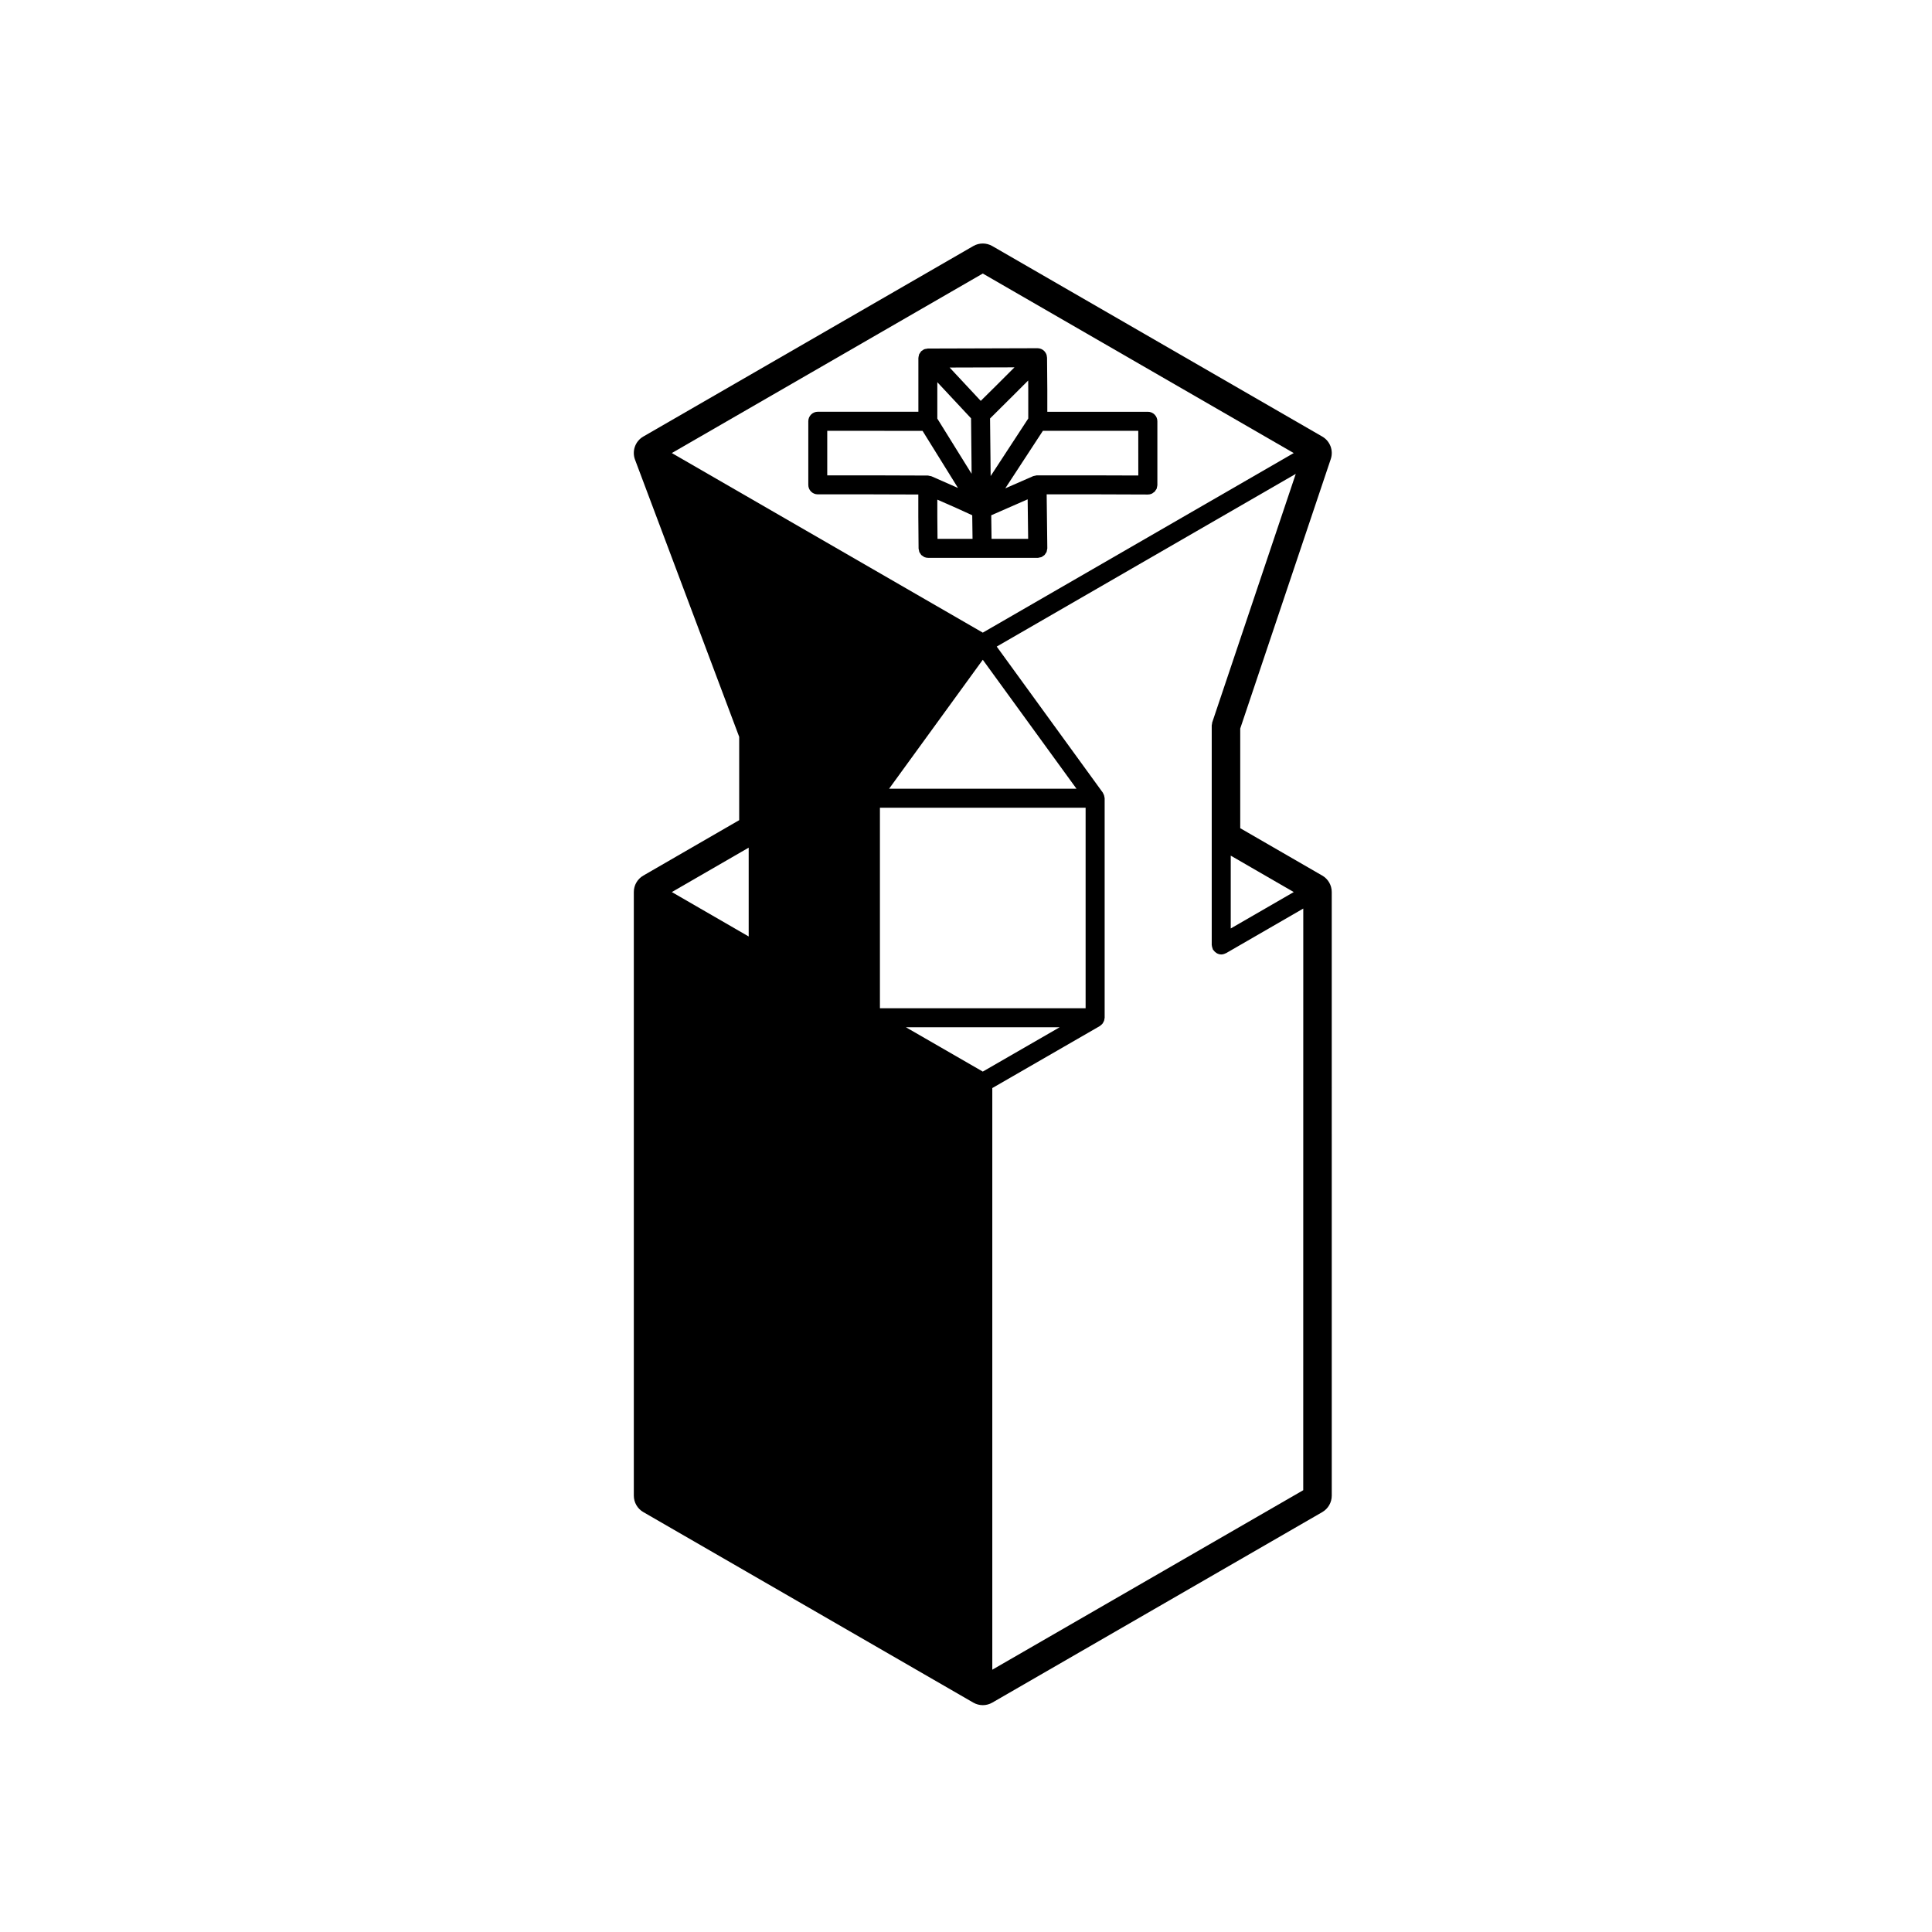 <?xml version="1.0" encoding="UTF-8"?>
<!-- Uploaded to: ICON Repo, www.iconrepo.com, Generator: ICON Repo Mixer Tools -->
<svg fill="#000000" width="800px" height="800px" version="1.1" viewBox="144 144 512 512" xmlns="http://www.w3.org/2000/svg">
 <g>
  <path d="m360.71 275.01h14.496l12.156 0.039v5.848 0.012 0.012l0.07 8.414c0 0.172 0.066 0.324 0.102 0.484 0.035 0.168 0.039 0.336 0.105 0.488 0.051 0.121 0.145 0.211 0.215 0.324 0.105 0.16 0.188 0.336 0.324 0.473 0.098 0.098 0.223 0.145 0.332 0.223 0.152 0.109 0.293 0.238 0.469 0.312 0.301 0.125 0.629 0.195 0.977 0.195h0.02 14.316 0.031 14.699 0.035c0.172 0 0.316-0.07 0.488-0.105 0.156-0.035 0.328-0.039 0.473-0.105 0.145-0.059 0.262-0.172 0.387-0.262 0.141-0.098 0.293-0.168 0.406-0.281 0.105-0.105 0.168-0.25 0.258-0.379 0.102-0.141 0.215-0.266 0.281-0.43 0.066-0.152 0.066-0.328 0.102-0.492 0.035-0.156 0.098-0.309 0.098-0.473v-0.016-0.016l-0.172-14.273h12.148l14.66 0.051h0.012c0.348 0 0.68-0.07 0.984-0.195 0.203-0.086 0.367-0.23 0.539-0.367 0.082-0.059 0.18-0.102 0.258-0.172 0.121-0.121 0.195-0.281 0.293-0.43 0.086-0.121 0.191-0.23 0.25-0.367 0.055-0.133 0.055-0.281 0.09-0.422 0.039-0.18 0.105-0.352 0.105-0.551v-0.004-0.004-16.895c0-1.391-1.125-2.519-2.519-2.519h-26.648v-5.891-0.012-0.012l-0.07-8.43c0-0.023-0.016-0.051-0.016-0.074-0.004-0.031-0.016-0.055-0.016-0.086-0.02-0.266-0.059-0.535-0.168-0.785-0.105-0.266-0.277-0.5-0.465-0.711-0.031-0.031-0.039-0.074-0.074-0.105h-0.004c-0.227-0.23-0.508-0.418-0.816-0.543s-0.637-0.195-0.961-0.195h-0.004-0.016l-29.055 0.086c-0.125 0-0.23 0.055-0.348 0.07-0.191 0.023-0.383 0.039-0.562 0.109-0.02 0.012-0.047 0.004-0.066 0.016-0.133 0.055-0.23 0.16-0.352 0.238-0.02 0.016-0.047 0.031-0.07 0.047-0.105 0.07-0.223 0.105-0.312 0.195-0.012 0.012-0.016 0.023-0.023 0.035-0.012 0.012-0.023 0.016-0.035 0.023-0.125 0.125-0.203 0.293-0.297 0.441-0.004 0.004-0.012 0.016-0.016 0.023-0.066 0.105-0.16 0.195-0.211 0.309 0 0.012-0.012 0.016-0.016 0.023-0.047 0.109-0.039 0.242-0.074 0.359-0.051 0.191-0.109 0.379-0.109 0.574 0 0.016-0.012 0.031-0.012 0.047v14.238h-26.652c-1.391 0-2.519 1.129-2.519 2.519v16.836c-0.02 1.406 1.109 2.535 2.5 2.535zm84.953-4.996-12.133-0.039h-0.012-14.723-0.016-0.004c-0.172 0-0.324 0.07-0.484 0.105-0.16 0.035-0.332 0.039-0.484 0.105-0.004 0-0.012 0-0.016 0.004l-7.387 3.234 9.969-15.246h25.281zm-29.191 16.781h-9.699l-0.086-6.242 9.652-4.227zm-24.07-5.914v-4.473l4.949 2.176 4.301 1.965 0.082 6.246h-9.281zm19.305-31.281c0.004-0.004 0.012-0.004 0.012-0.004l4.762-4.762 0.02 2.422v7.648l-9.969 15.254-0.035-3.812-0.121-11.445zm-3.543-3.574-4.254 4.211-8.246-8.836 17.184-0.051zm-6.824 8.832 0.121 11.539 0.023 3.164-9.082-14.625v-9.648zm-12.859 3.316 9.402 15.145-6.988-3.078h-0.012c-0.004 0-0.012-0.004-0.02-0.012-0.152-0.066-0.328-0.07-0.5-0.105-0.016 0-0.031-0.004-0.051-0.012-0.141-0.023-0.281-0.086-0.418-0.086h-0.004l-14.664-0.051h-0.012-11.984v-11.801l25.25 0.004z"/>
  <path d="m494.41 376.04-21.734-12.559v-26.414l23.992-71.406c0.766-2.273-0.176-4.766-2.254-5.969l-87.445-50.484c-0.781-0.449-1.648-0.676-2.519-0.676s-1.738 0.223-2.519 0.676l-87.445 50.48c-2.137 1.234-3.062 3.828-2.195 6.137l27.605 73.449v22.082l-25.406 14.68c-1.559 0.902-2.519 2.562-2.519 4.363v159.96c0 1.797 0.957 3.465 2.519 4.363l87.445 50.488c0.781 0.449 1.648 0.676 2.519 0.676 0.871 0 1.738-0.227 2.519-0.676l87.438-50.48c1.562-0.902 2.519-2.562 2.519-4.363l-0.004-159.97c0-1.801-0.957-3.461-2.516-4.363zm-5.039 162.88-82.402 47.57v-154.14l28.512-16.445c0.102-0.059 0.152-0.145 0.238-0.207 0.137-0.105 0.277-0.211 0.387-0.344 0.105-0.121 0.18-0.258 0.262-0.395 0.086-0.137 0.156-0.277 0.211-0.43 0.059-0.16 0.086-0.328 0.105-0.508 0.012-0.105 0.059-0.195 0.059-0.309v-58.164c0-0.098-0.039-0.176-0.051-0.273-0.02-0.172-0.051-0.328-0.105-0.492-0.055-0.172-0.125-0.316-0.215-0.473-0.047-0.082-0.055-0.168-0.109-0.242l-28.121-38.719 79.246-45.766-22.137 65.867c-0.047 0.137-0.031 0.273-0.051 0.406-0.023 0.133-0.082 0.25-0.082 0.395v58.172c0 0.051 0.023 0.098 0.031 0.145 0.012 0.172 0.055 0.328 0.102 0.5 0.047 0.16 0.086 0.324 0.156 0.473 0.023 0.047 0.02 0.098 0.051 0.141 0.039 0.059 0.105 0.086 0.145 0.145 0.176 0.258 0.387 0.469 0.648 0.641 0.09 0.059 0.16 0.125 0.258 0.176 0.344 0.176 0.719 0.297 1.133 0.297h0.012c0.414 0 0.785-0.125 1.129-0.301 0.039-0.02 0.086-0.012 0.121-0.031l20.477-11.828zm-84.922-322.43 82.402 47.574-82.402 47.59-82.406-47.59zm27.25 194.71h-54.508v-53.137h54.508zm-27.25 16.781-20.363-11.742h40.727zm-24.832-74.957 24.832-34.18 24.832 34.18zm-37.207 39.152-20.367-11.77 20.367-11.77zm127.75-21.422 16.695 9.652-16.695 9.648z"/>
 </g>
</svg>